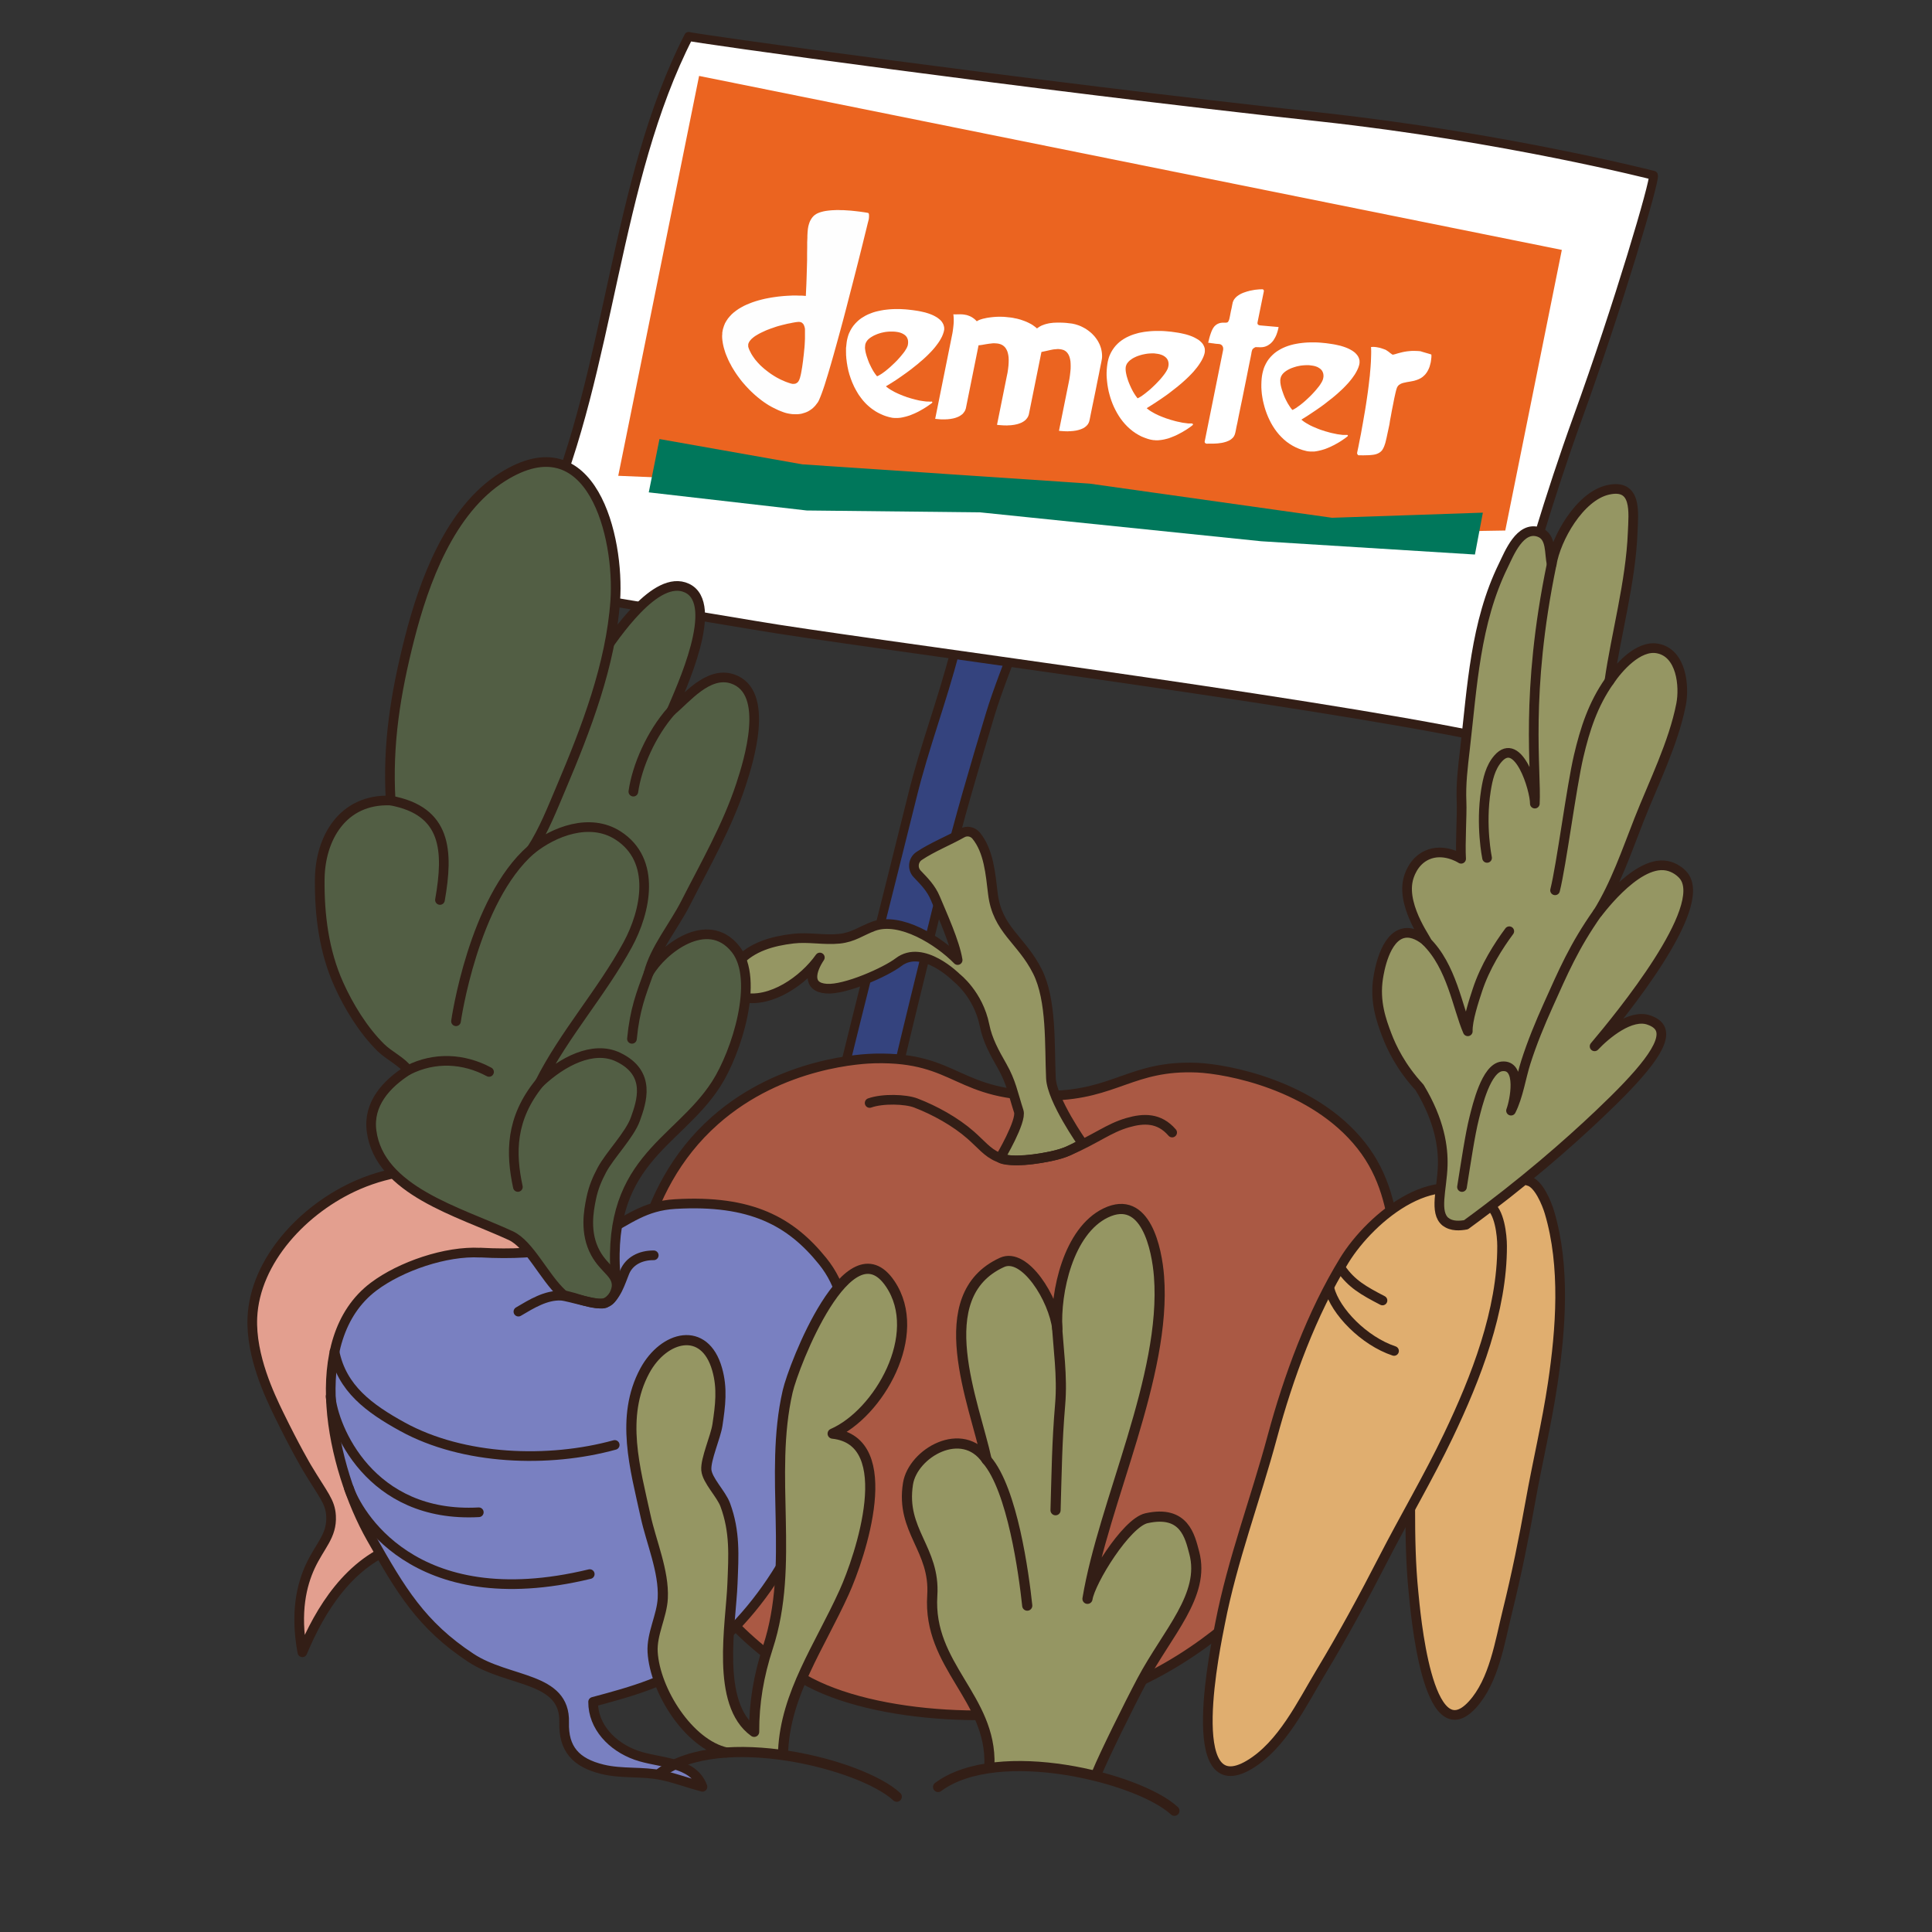 <svg viewBox="0 0 400 400" height="400" width="400" xmlns="http://www.w3.org/2000/svg" data-name="Layer 1" id="Layer_1"><rect x="0" y="0" width="400" height="400" fill="#333333" stroke="none"/>
  <defs>
    <style>
      .cls-1 {
        fill: #7980c1;
      }

      .cls-1, .cls-2, .cls-3, .cls-4, .cls-5, .cls-6, .cls-7, .cls-8, .cls-9, .cls-10, .cls-11 {
        stroke: #331e16;
        stroke-linecap: round;
        stroke-linejoin: round;
      }

      .cls-1, .cls-3, .cls-4, .cls-5, .cls-6, .cls-9, .cls-11 {
        stroke-width: 2px;
      }

      .cls-2, .cls-12, .cls-13 {
        fill: #fff;
      }

      .cls-2, .cls-8 {
        stroke-width: 1.85px;
      }

      .cls-3, .cls-7 {
        fill: none;
      }

      .cls-4 {
        fill: #aa5944;
      }

      .cls-14 {
        fill: #eb6420;
      }

      .cls-14, .cls-12, .cls-13, .cls-15, .cls-16 {
        stroke-width: 0px;
      }

      .cls-5 {
        fill: #525e44;
      }

      .cls-6 {
        fill: #e39f8f;
      }

      .cls-7, .cls-10 {
        stroke-width: 2.1px;
      }

      .cls-8 {
        fill: #34437e;
      }

      .cls-13, .cls-16 {
        fill-rule: evenodd;
      }

      .cls-15 {
        fill: #00775b;
      }

      .cls-9 {
        fill: #e0ae6f;
      }

      .cls-10, .cls-11 {
        fill: #959663;
      }

      .cls-16 {
        fill: #fefefe;
      }
    </style>
  </defs>
  <g id="Bio">
    <g data-name="Layer 11" id="Layer_11">
      <path d="M205.01,112.27c-.73-.24.32-.7,0,0-2.86,6.31-5.72,16.41-7.35,22.76-2.58,10.02-6.29,19.69-8.75,29.7-4.31,17.52-15.32,60.6-16.06,64.88,1.91,2.06,3.36,1.6,6.49,20.8,5.43-25.39,10.55-45.54,16.59-70.14,2.58-10.52,5.75-21.24,9.07-32.3,3.07-10.21,9.49-23.15,10.39-33.64-1.81-.8-7.77-1.19-10.38-2.06Z" class="cls-8"></path>
    </g>
    <path d="M142.58,7.54c-15.31,29.86-16.14,68.85-29.52,99.52-1.17,2.69-4.12,14.61-4.12,14.61,0,0,43.49,7.13,47.33,7.8,20.75,3.57,112.8,15.24,151.05,23.22,0,0,7.7-34.08,19.3-66.12,8.48-23.41,16.1-49.3,15.71-50.27,0,0-30.75-7.9-69.02-12.08-60.72-6.6-130.99-16.47-130.72-16.68Z" class="cls-2"></path>
  </g>
  <g id="Apple">
    <g>
      <path d="M217.47,226.86c-19.56.33-19-8.1-36.36-7.72-2.12.05-19.28.66-33.06,12.83-16.6,14.66-17.37,36.49-17.75,44.74-1.3,28.1,11.34,56.44,35.94,70.83,14.77,8.64,44.07,9.59,59.91,4.47,19.04-6.15,30.73-17.69,36.36-23.49,3.29-3.39,17.19-18.2,23.81-41.83,2-7.14,4.75-17.37,2.64-30.28-.99-6.09-2.11-12.9-7.15-19.27-9.9-12.51-27.77-15.82-33.94-16.09-13.46-.57-16.87,5.56-30.41,5.8Z" class="cls-4"></path>
      <path d="M224.12,236.73s-6.33-8.97-6.54-13.51c-.31-6.74.21-16.12-2.79-22.09-3.33-6.63-8.31-8.59-9.22-16.09-.5-4.09-.84-8.82-3.47-12.03-.71-.86-1.93-1.09-2.9-.54-2.83,1.6-6.22,2.94-8.91,4.75-1.25.84-1.44,2.61-.4,3.71,1.45,1.53,2.87,2.91,3.77,5.07,1.45,3.48,4.02,9.08,4.61,12.77-3.86-3.97-11.9-9.05-17.45-6.98-2.55.95-4.13,2.27-7.05,2.57-3.18.32-6.42-.4-9.57-.02-4.24.5-8.56,1.67-11.46,4.95-2.44,2.76-3.8,6.12.82,7.17,6.05,1.37,12.91-3.57,16.18-8.22-1.73,2.57-2.83,6.16,1.39,6.45,3.89.27,12.24-3.45,14.91-5.49,5.02-3.84,12.01,3.22,12.01,3.22,0,0,4.5,3.43,5.79,9.86.62,3.11,2.05,5.65,3.63,8.43,1.89,3.32,2.24,5.63,3.45,9.37.66,2.04-3.86,9.65-3.86,9.65,1.5,1.17,10.6.18,14.16-1.46,1.92-.88,2.88-1.54,2.88-1.54Z" class="cls-11"></path>
    </g>
    <path d="M242.68,234.48c-2.68-3.11-5.9-3-9.22-2.04-3.96,1.15-6.39,3.28-12.22,5.83-.98.43-2.19.82-3.76,1.14-11.46,2.36-12.12-.54-16.51-4.4-3.15-2.77-7.43-5.14-11.37-6.65-2.11-.81-6.86-.96-9.55,0" class="cls-3"></path>
  </g>
  <g id="Beet">
    <g>
      <path d="M104.44,244.53c-2.98-1.04-16.21-5.32-30.28.75-11.35,4.91-21.38,15.76-21.91,27.5-.36,8.02,3.71,16.38,5.43,19.94,3.47,7.13,5.83,11.09,5.83,11.09,3.4,5.7,4.86,7.03,5.03,10.04.23,4.16-2.31,6.13-4.34,10.54-1.66,3.63-3.16,9.29-1.6,17.7,3.59-8.63,9.7-18.86,20.32-22.23,12.91-4.1,21.16,5.53,29.48.75,8.36-4.8,2.24-15.81,5.86-51.2.4-3.91,1.22-11.11-3.32-17.35-3.14-4.31-7.61-6.47-10.51-7.55Z" class="cls-6"></path>
      <path d="M99.4,259.35c-7.08-.39-16.46,2.83-22.04,7.03-14.55,10.95-8.67,37.62-.53,52,6.14,10.86,10.41,18.1,20.65,24.85,7.79,5.14,19.59,3.87,19.32,13.37-.15,5.42,2.34,8.36,7.98,9.72,4.06.98,8.26.37,12.31,1.24,2.78.59,5.58,1.65,8.35,2.38-1.95-5.36-9.01-4.86-13.72-6.54-5.03-1.79-8.95-5.94-8.92-11.05,8.03-2.14,15.99-4.35,22.61-9.45,14.94-11.53,23.88-29.84,26.76-47.14,1.97-11.82,6.27-24.6-1.86-34.66-6.56-8.12-14.72-12.74-30.54-11.81-12.75.75-13.02,11.55-40.37,10.04Z" class="cls-1"></path>
      <path d="M111.61,159.77c3.4-8.73,7.39-16.61,12.95-24.28,2.66-3.66,11.2-16.78,17.68-13.72,6.92,3.28-1.27,20.78-3.2,25.38,2.96-2.42,7.54-8.3,12.63-6.58,7.84,2.66,3.34,17.03,1.7,22.01-2.81,8.52-7.4,16.5-11.48,24.51-2.37,4.64-6.33,9.4-7.6,14.39,2.67-4.74,12.16-12.35,18.01-4.96,5,6.32.16,21.41-4.03,27.92-8.13,12.63-23.54,15.82-20.62,41.95-1.54-1.22-11.57-7.81-13.63-8.24.08-6-1.83-12.36-3.67-18.05-3.42-10.58-6.36-21.4-7.92-32.38-1.64-11.54-2.25-24.68,1.68-35.93,1.13-3.24,3.35-5.91,5.03-8.88.81-1.46,2.03-5.29,2.47-3.12Z" class="cls-5"></path>
      <path d="M126.15,269.3c-1.83,1.53-6.07-.37-8.48-.93-.46-.11-.92-.18-1.26-.5-3.74-3.43-6.77-10.24-10.65-12.04-10.89-5.02-27.19-9.32-28.83-21.65-.75-5.57,3.01-9.75,7.55-12.62-1.22-1.75-3.93-3-5.63-4.67-3.64-3.58-6.68-8.56-8.71-13.09-3.08-6.84-4.02-14.4-3.94-21.76.08-8.39,4.67-16.69,14.68-16.3-.68-11.71,1.01-22.17,3.93-33.62,2.95-11.56,8.3-26.47,19.26-33.38,18.49-11.65,24.23,12.55,23.31,25.67-.93,13.23-6.03,26.48-11.21,38.7-1.83,4.3-3.59,8.85-6.14,12.77,4.66-3.75,12.11-6.62,17.9-2.92,8.08,5.17,5.75,15.78,2.03,22.63-5.38,9.9-13.18,18.55-18.21,28.57,4.65-4.39,11.05-7.74,16.18-5.32,7.06,3.34,4.86,9.37,3.61,12.88-1.16,3.25-5.35,7.51-6.94,10.54-.9,1.71-1.73,3.5-2.23,6.02-.46,2.3-1.39,6.97.94,11.19,1.85,3.36,4.54,4.21,4.35,6.91-.03.25-.28,1.89-1.51,2.93Z" class="cls-5"></path>
      <path d="M135.35,259.9c-2.78-.03-5.09,1.22-6.02,3.47-.9,2.17-1.7,5.18-3.98,6.4-1.31.7-7.57-1.42-9.16-1.51-3.14-.17-6.15,1.7-8.86,3.3" class="cls-3"></path>
    </g>
    <path d="M110.02,175.87c-12.05,10.45-15.61,35.57-15.61,35.57" class="cls-3"></path>
    <path d="M80.87,165.74c11.62,2.13,12.01,10.42,10.22,20.59" class="cls-3"></path>
    <path d="M111.74,224.15c-6.11,7.48-6.01,14.63-4.52,21.6" class="cls-3"></path>
    <path d="M84.49,221.56c5.48-2.77,11.49-2.46,16.76.37" class="cls-3"></path>
    <path d="M139.04,147.14c-4.23,4.76-7.17,11.53-7.91,16.76" class="cls-3"></path>
    <path d="M134.28,201.48c-1.53,4.26-2.85,7.45-3.44,13.6" class="cls-3"></path>
    <path d="M69.25,279.82c1.52,7.64,7.2,11.79,14.07,15.57,12.63,6.95,30.28,7.54,43.95,3.77" class="cls-3"></path>
    <path d="M68.45,289.11c.53,6.28,8,25.22,30.68,23.99" class="cls-3"></path>
    <path d="M72.24,308.13c1.46,4.39,12.95,26.68,49.86,17.77" class="cls-3"></path>
  </g>
  <g>
    <path d="M204.85,365.48c.47-14.01-12.78-20.52-11.83-35.16.62-9.67-6.58-13.33-5.03-23.13,1.01-6.36,11.27-12.27,16.29-4.94-2.55-11.77-12.07-33.92,3.17-40.88,4.7-2.15,10.73,7.52,11.46,13.79-.46-7.6,2.28-20.29,10.01-24.03,8.3-4,10.61,7.53,11.04,13.12,1.59,20.61-11.49,46.78-14.81,66.77.56-3.65,8.02-15.77,12.23-16.69,7.84-1.73,8.98,3.78,9.87,7.13,2.36,8.78-5.56,16.57-10.82,26.49-2.82,5.32-7.84,15.52-9.25,18.96" class="cls-10"></path>
    <path d="M194.22,369.98c12.42-9.21,41.57-1.9,48.93,4.92" class="cls-7"></path>
    <path d="M218.78,273.41c.31,5.83,1.22,11.44.71,17.4-.67,7.95-.71,13.86-.95,21.87" class="cls-7"></path>
    <path d="M204.29,302.25c5.34,6.2,7.68,23.53,8.39,30.18" class="cls-7"></path>
  </g>
  <g>
    <path d="M150.38,362.84c-7.75-1.73-14.78-12.78-15.26-20.8-.22-3.75,1.92-7.46,2.1-11.14.28-5.59-2.41-11.65-3.57-17.05-2.12-9.73-5.3-20.5-.15-30.04,3.94-7.29,12.39-9.43,14.97-.33,1.14,3.97.66,7.56.07,11.54-.37,2.48-2.47,7.09-2.3,9.32.18,2.17,3.08,4.95,3.92,7.23,2.06,5.59,1.72,10.5,1.49,16.28-.32,8.37-3.57,24.92,4.49,30.71-.03-5.96.93-11.61,2.85-17.5,5.63-17.2.09-35.51,4.08-52.95,1.24-5.46,12.73-34.91,21.23-22.32,7.09,10.47-2.39,26.89-11.91,31.03,13.84,1.48,5.69,25.56,2.37,32.87-5.09,11.21-12.08,20.96-12.62,32.77" class="cls-10"></path>
    <path d="M136.74,367.07c12.42-9.21,41.57-1.9,48.93,4.92" class="cls-7"></path>
  </g>
  <g id="carrots">
    <path d="M316.76,244.56c-10.76-5.95-19.56,7.66-21.79,16.36-2.76,10.72-3.44,22.91-3.08,34.04.38,11.56-.4,23.29.77,34.8.38,3.74,2.84,33.36,12.17,23.18,4.53-4.94,5.7-13.06,7.28-19.4,1.84-7.43,3.38-15.02,4.73-22.58,1.46-8.2,3.41-16.29,4.64-24.55,1.67-11.24,2.65-24.23-.69-35.43-.52-1.75-2.25-6.08-4.4-6.49-.09-.16-.1-.34.38.06Z" class="cls-9"></path>
    <path d="M308.58,249.62c-10.23-9.86-24.79,2.42-30.25,11.31-6.73,10.96-11.59,24.19-14.92,36.57-3.45,12.85-8.28,25.54-10.8,38.58-.82,4.24-7.97,37.63,6.05,29.29,6.8-4.06,10.86-12.63,14.78-19.14,4.59-7.62,8.88-15.51,12.94-23.42,4.41-8.59,9.35-16.91,13.51-25.62,5.67-11.87,11.15-25.88,11.1-39.25,0-2.09-.52-7.39-2.82-8.5-.04-.21,0-.41.42.17Z" class="cls-9"></path>
    <path d="M299.3,252.97c-2.42-1.94-.75-6.74-.6-11.64.11-3.74-.6-9.25-4.79-16.18-3.86-4.17-5.8-8.26-6.78-10.85-1.11-2.94-2.57-6.9-1.79-11.84.18-1.13,1.33-8.55,5.39-9.27,1.82-.32,3.54.83,4.53,1.65.99.82-5.14-6.75-3.73-12.7.13-.56.96-3.81,3.99-5.13,3.32-1.45,6.65.57,6.99.79-.2-3.15.2-9.22.09-11.73-.17-3.75.28-7.28.71-11.01,1.5-12.91,2.11-26.08,7.93-37.96,1.2-2.45,3.46-8.3,7.41-6.93,2.67.93,2.05,4.47,2.62,6.62.86-5.26,5.75-14.02,11.64-15.36,6.05-1.38,5.29,4.61,5.12,8.8-.4,10.26-3.51,21.39-4.83,30.79,1.8-2.69,5.95-7.5,9.96-6.76,4.98.91,5.62,7.82,4.89,11.57-1.57,8.04-5.73,16.34-8.72,23.93-2.54,6.46-4.85,13.28-8.53,19.21-.68,1.1,7.66-10.98,14.29-9.73,1.67.31,2.95,1.37,3.54,2.13,5.1,6.62-13.02,28.77-18.49,35.26,2.26-2.41,7.54-6.87,11.35-5.4.42.16,1.61.58,2.17,1.6,1.74,3.19-4.08,9.79-12.59,17.86-6.4,6.07-15.53,14.11-27.55,22.88-1.21.22-2.98.37-4.2-.61Z" class="cls-11"></path>
    <path d="M295.25,194.86c5.35,5.25,6.48,13.65,8.64,18.66-.08-2.28,1.29-6.41,2-8.56,1.6-4.86,4.39-9.2,6.59-12.16" class="cls-3"></path>
    <path d="M333.19,141.02c-3.37,4.81-5.02,9.88-6.35,15.55-1.49,6.35-3.56,22.5-4.88,27.76" class="cls-3"></path>
    <path d="M321.26,116.8c-5.59,26.99-3.11,42.81-3.49,49.58.02-2.91-3.4-14.16-7.63-9.31-1.59,1.82-2.12,4.27-2.49,6.56-1.16,7.28.23,13.99.23,13.99" class="cls-3"></path>
    <path d="M330.78,188.97c-4.93,7-7.18,12.36-10.2,19.06-1.75,3.89-3.36,7.77-4.66,11.84-1.04,3.24-1.55,7.04-3.08,10.08.76-1.99,2.28-9.62-1.88-9.17-3.29.35-5.11,8.2-5.73,10.64-.87,3.43-1.74,9.34-2.54,14.34" class="cls-3"></path>
    <path d="M277.68,262.71c2.17,3.09,4.56,4.47,8.55,6.54" class="cls-3"></path>
    <path d="M275.25,266.78c1.2,4.73,7.15,10.85,13.37,12.92" class="cls-3"></path>
  </g>
  <g>
    <polygon points="323.36 51.74 311.65 109.84 275.14 110.44 221.01 102.4 128 98.51 144.74 15.72 323.36 51.74" class="cls-14"></polygon>
    <polygon points="255.21 62.66 255.28 62.46 255.37 62.25 255.47 62.06 255.59 61.89 255.73 61.72 255.89 61.55 256.05 61.4 256.23 61.26 256.42 61.13 256.62 61 256.83 60.88 257.05 60.77 257.28 60.67 257.51 60.58 257.74 60.5 257.98 60.42 258.23 60.34 258.47 60.28 258.71 60.21 258.95 60.16 259.42 60.07 259.88 59.99 260.3 59.95 260.7 59.91 261.05 59.9 261.33 59.89 261.42 59.9 261.49 59.92 261.56 59.97 261.6 60.03 261.64 60.08 261.66 60.14 261.67 60.22 261.67 60.29 260.36 66.74 260.35 66.82 260.35 66.89 260.35 66.95 260.36 67.01 260.38 67.07 260.39 67.12 260.43 67.16 260.46 67.2 260.5 67.23 260.55 67.27 260.59 67.29 260.64 67.31 260.75 67.34 260.88 67.37 264.72 67.71 264.66 68.02 264.52 68.57 264.41 68.91 264.28 69.28 264.2 69.47 264.11 69.66 264.01 69.86 263.9 70.05 263.78 70.25 263.66 70.45 263.52 70.63 263.37 70.81 263.21 70.97 263.03 71.14 262.84 71.28 262.64 71.42 262.43 71.55 262.2 71.65 261.96 71.75 261.7 71.82 261.43 71.87 261.14 71.89 260.83 71.9 260.51 71.88 260.3 71.88 260.14 71.87 260.03 71.87 259.93 71.88 259.86 71.9 259.79 71.95 259.71 71.99 259.62 72.05 259.48 72.15 259.37 72.26 259.33 72.31 259.3 72.36 259.26 72.42 259.24 72.49 259.2 72.63 259.15 72.8 259.11 73 259.07 73.26 258.9 74.13 258.69 75.14 258.46 76.28 258.22 77.5 257.96 78.8 257.69 80.13 257.42 81.47 257.15 82.81 256.88 84.09 256.63 85.31 256.4 86.44 256.2 87.46 256.01 88.32 255.88 89 255.78 89.49 255.71 89.75 255.65 89.96 255.56 90.15 255.47 90.34 255.35 90.5 255.22 90.66 255.07 90.79 254.9 90.94 254.74 91.05 254.56 91.16 254.36 91.26 254.16 91.34 253.95 91.43 253.73 91.5 253.51 91.56 253.29 91.62 253.06 91.67 252.83 91.71 252.59 91.74 252.37 91.77 252.13 91.8 251.68 91.83 251.23 91.85 250.44 91.85 249.83 91.86 249.74 91.84 249.65 91.81 249.58 91.77 249.51 91.71 249.46 91.64 249.43 91.58 249.41 91.52 249.41 91.45 253.22 72.53 253.24 72.41 253.25 72.28 253.25 72.16 253.24 72.04 253.22 71.93 253.19 71.83 253.14 71.73 253.09 71.63 253.03 71.54 252.95 71.47 252.87 71.4 252.78 71.34 252.67 71.29 252.56 71.26 252.44 71.23 252.3 71.22 252.08 71.2 251.8 71.18 251.49 71.14 251.17 71.09 250.86 71.06 250.57 71.01 250.32 70.98 250.14 70.96 250.26 70.47 250.37 70.01 250.49 69.59 250.62 69.19 250.75 68.82 250.88 68.49 250.96 68.33 251.03 68.18 251.11 68.03 251.19 67.9 251.28 67.77 251.37 67.65 251.46 67.54 251.57 67.44 251.67 67.34 251.78 67.26 251.89 67.18 252.01 67.11 252.14 67.04 252.27 66.99 252.41 66.93 252.56 66.89 252.72 66.85 252.87 66.83 253.04 66.81 253.23 66.81 253.59 66.8 253.87 66.8 253.98 66.78 254.06 66.76 254.14 66.73 254.2 66.69 254.26 66.63 254.31 66.55 254.36 66.45 254.42 66.33 254.5 66.11 254.55 65.9 254.65 65.43 254.75 64.91 254.85 64.39 254.97 63.88 255.06 63.43 255.13 63.06 255.19 62.79 255.21 62.66" class="cls-12"></polygon>
    <polygon points="208.43 77.98 208.6 77.16 208.71 76.42 208.79 75.72 208.83 75.09 208.84 74.52 208.82 74 208.76 73.54 208.67 73.12 208.56 72.75 208.41 72.42 208.25 72.14 208.07 71.9 207.86 71.69 207.64 71.52 207.4 71.38 207.15 71.27 206.88 71.19 206.6 71.13 206.31 71.1 206.02 71.08 205.72 71.07 205.42 71.09 205.12 71.13 204.81 71.16 204.21 71.25 203.63 71.35 203.36 71.4 203.09 71.44 202.84 71.47 202.6 71.49 199.97 84.55 199.88 84.82 199.77 85.07 199.62 85.3 199.46 85.51 199.29 85.71 199.08 85.87 198.86 86.03 198.63 86.17 198.39 86.29 198.14 86.39 197.87 86.49 197.6 86.57 197.32 86.64 197.04 86.69 196.77 86.74 196.48 86.77 196.21 86.8 195.94 86.81 195.67 86.83 195.41 86.83 194.92 86.83 194.5 86.8 193.86 86.74 193.62 86.72 197.18 69.04 197.26 68.56 197.32 68.12 197.37 67.71 197.41 67.32 197.44 66.97 197.46 66.65 197.46 66.34 197.46 66.08 197.44 65.64 197.41 65.32 197.39 65.13 197.38 65.06 197.53 65.09 197.71 65.09 197.93 65.09 198.18 65.08 198.45 65.08 198.75 65.07 199.06 65.08 199.4 65.1 199.57 65.13 199.75 65.15 199.92 65.19 200.1 65.22 200.28 65.27 200.45 65.33 200.64 65.4 200.82 65.47 201 65.56 201.19 65.66 201.36 65.77 201.54 65.89 201.72 66.03 201.9 66.18 202.06 66.34 202.24 66.52 202.32 66.46 202.4 66.41 202.5 66.36 202.62 66.3 202.88 66.19 203.18 66.09 203.52 65.99 203.89 65.91 204.29 65.82 204.73 65.75 205.18 65.69 205.65 65.64 206.15 65.6 206.67 65.58 207.18 65.58 207.71 65.59 208.24 65.63 208.77 65.69 209.09 65.72 209.42 65.76 209.77 65.82 210.14 65.9 210.52 65.97 210.9 66.07 211.3 66.18 211.7 66.32 212.1 66.46 212.5 66.62 212.89 66.8 213.28 67 213.47 67.1 213.66 67.21 213.84 67.33 214.02 67.46 214.2 67.59 214.37 67.72 214.53 67.85 214.7 68 214.85 67.88 215.02 67.77 215.22 67.64 215.45 67.51 215.71 67.38 216.01 67.27 216.33 67.15 216.71 67.05 216.92 67 217.14 66.95 217.37 66.91 217.61 66.88 217.86 66.85 218.13 66.82 218.41 66.81 218.7 66.8 219.02 66.79 219.35 66.79 219.69 66.8 220.05 66.81 220.43 66.83 220.82 66.86 221.23 66.91 221.66 66.96 221.99 67 222.3 67.07 222.62 67.14 222.94 67.24 223.25 67.34 223.57 67.46 223.87 67.59 224.17 67.74 224.47 67.9 224.76 68.06 225.04 68.25 225.31 68.44 225.58 68.65 225.84 68.86 226.09 69.09 226.33 69.34 226.56 69.58 226.77 69.84 226.97 70.11 227.16 70.38 227.34 70.67 227.49 70.96 227.64 71.25 227.77 71.57 227.88 71.88 227.98 72.21 228.05 72.54 228.11 72.87 228.15 73.22 228.17 73.56 228.17 73.92 228.14 74.28 228.1 74.49 228.02 74.95 227.88 75.62 227.71 76.46 227.52 77.44 227.3 78.51 227.07 79.65 226.84 80.82 226.6 81.99 226.37 83.11 226.15 84.16 225.96 85.1 225.8 85.88 225.68 86.5 225.6 86.89 225.57 87.02 225.5 87.29 225.4 87.54 225.27 87.77 225.13 87.97 224.95 88.16 224.76 88.33 224.56 88.48 224.33 88.63 224.09 88.74 223.83 88.85 223.57 88.94 223.31 89.02 223.03 89.09 222.75 89.15 222.46 89.19 222.19 89.23 221.9 89.25 221.63 89.28 221.35 89.28 221.09 89.3 220.59 89.29 220.16 89.27 219.5 89.22 219.25 89.2 221.25 79.28 221.41 78.46 221.52 77.72 221.6 77.02 221.66 76.39 221.67 75.83 221.66 75.3 221.63 74.83 221.56 74.41 221.47 74.03 221.35 73.69 221.21 73.4 221.05 73.15 220.87 72.93 220.68 72.75 220.46 72.6 220.23 72.48 219.98 72.4 219.73 72.34 219.47 72.3 219.18 72.27 218.9 72.27 218.61 72.3 218.31 72.32 218 72.36 217.4 72.48 216.79 72.62 216.19 72.75 215.62 72.87 213.01 85.81 212.92 86.08 212.8 86.34 212.65 86.56 212.49 86.77 212.3 86.97 212.09 87.14 211.87 87.29 211.63 87.43 211.38 87.55 211.12 87.65 210.84 87.75 210.56 87.83 210.28 87.89 209.99 87.95 209.69 87.99 209.4 88.03 209.12 88.05 208.84 88.06 208.56 88.08 208.29 88.08 207.78 88.07 207.33 88.04 206.67 87.99 206.42 87.95 208.43 77.98" class="cls-12"></polygon>
    <polygon points="296.34 73.39 296.36 73.58 296.36 73.79 296.35 74.02 296.32 74.26 296.27 74.69 296.22 75.01 296.09 75.52 295.96 75.98 295.79 76.39 295.6 76.77 295.4 77.1 295.18 77.4 294.96 77.65 294.71 77.88 294.46 78.09 294.19 78.27 293.93 78.41 293.65 78.54 293.37 78.65 293.09 78.74 292.8 78.83 292.52 78.89 291.95 79 291.41 79.09 291.15 79.14 290.89 79.2 290.65 79.25 290.41 79.31 290.19 79.39 289.98 79.48 289.8 79.6 289.62 79.71 289.48 79.86 289.35 80.03 289.24 80.23 289.16 80.46 289.04 80.86 288.92 81.35 288.8 81.89 288.67 82.47 288.43 83.7 288.18 84.95 287.97 86.11 287.79 87.06 287.69 87.72 287.65 87.95 287.43 88.98 287.23 89.91 287.06 90.71 286.89 91.41 286.81 91.73 286.71 92.02 286.62 92.29 286.52 92.54 286.41 92.77 286.3 92.97 286.18 93.17 286.04 93.34 285.9 93.48 285.73 93.62 285.55 93.74 285.37 93.84 285.15 93.94 284.93 94.02 284.68 94.09 284.41 94.14 284.12 94.18 283.81 94.21 283.47 94.24 283.09 94.25 282.26 94.27 281.32 94.26 281.29 94.26 281.26 94.25 281.21 94.24 281.18 94.21 281.12 94.15 281.06 94.08 281.03 94.03 281.01 93.97 280.99 93.93 280.98 93.88 280.98 93.76 281 93.63 281.11 93.11 281.25 92.45 281.4 91.67 281.58 90.76 281.78 89.76 281.97 88.68 282.18 87.53 282.39 86.3 282.61 85.04 282.82 83.73 283.02 82.4 283.21 81.06 283.38 79.72 283.53 78.4 283.61 77.75 283.66 77.11 283.72 76.47 283.77 75.85 283.83 74.92 283.86 74.1 283.88 73.42 283.89 72.85 283.88 72.42 283.87 72.1 283.86 71.91 283.85 71.85 284.1 71.83 284.34 71.82 284.57 71.83 284.78 71.85 285.01 71.88 285.22 71.92 285.42 71.96 285.63 72 285.98 72.1 286.27 72.2 286.5 72.28 286.66 72.34 286.76 72.37 286.88 72.43 286.99 72.48 287.11 72.57 287.36 72.73 287.61 72.91 287.83 73.1 288.04 73.24 288.18 73.35 288.26 73.4 288.31 73.41 288.37 73.43 288.44 73.42 288.51 73.41 288.7 73.36 288.9 73.31 289.43 73.15 290.09 72.98 290.46 72.89 290.88 72.81 291.32 72.74 291.81 72.69 292.07 72.67 292.33 72.65 292.61 72.65 292.89 72.65 293.17 72.66 293.47 72.67 293.78 72.69 294.1 72.72 294.19 72.75 294.41 72.82 294.74 72.92 295.12 73.03 295.5 73.14 295.88 73.25 296.16 73.34 296.34 73.39" class="cls-12"></polygon>
    <polygon points="136.54 90.9 166.13 96.14 225.59 100.13 275.78 107.2 307.01 106.14 305.37 114.81 261.12 112.06 202.95 106.08 167.02 105.69 134.32 101.94 136.54 90.9" class="cls-15"></polygon>
    <path d="M179.75,44.09l-.19-.04-.36-.06-.52-.08-.64-.09-.75-.09-.83-.09-.44-.04-.46-.03-.46-.03-.47-.03h-.47s-.49-.02-.49-.02h-.48s-.47.02-.47.02l-.47.02-.46.04-.44.05-.43.06-.41.08-.39.1-.37.11-.34.13-.32.15-.28.18-.26.19-.21.21-.17.2-.15.21-.13.21-.12.21-.1.21-.09.23-.08.24-.07.24-.07.27-.05.28-.05.29-.03.32-.03.33-.02.37-.02.38v.42s-.04.93-.04.93v1.06s-.02,1.21-.02,1.21v1.37s-.04,1.55-.04,1.55l-.05,1.75-.03.95-.04,1.02-.05,1.06-.05,1.13-.47-.04-.5-.03h-.53s-.56-.02-.56-.02h-.58s-.6.03-.6.03l-.62.03-.62.04-.65.06-.65.07-.66.09-.67.1-.66.12-.67.13-.67.16-.65.17-.64.19-.63.21-.62.24-.61.25-.58.27-.56.31-.53.31-.5.35-.48.37-.44.39-.4.43-.37.44-.32.48-.29.5-.22.54-.18.57-.07.27-.05.28-.05.29v.3s-.03.3-.03.3v.32s.02.32.02.32l.03.32.05.34.05.34.07.34.08.35.09.34.11.36.11.36.12.36.18.44.19.45.2.46.22.45.24.44.24.46.27.45.28.45.29.45.31.45.33.45.33.44.34.43.37.43.37.42.38.41.39.41.41.4.42.39.42.38.44.37.45.36.45.35.46.33.48.32.47.3.49.28.5.26.51.25.51.24.52.21.53.2.24.08.31.09.34.08.39.07.2.03.23.03.22.02h.23s.24.01.24.01h.23s.25,0,.25,0l.25-.02.25-.03.26-.04.24-.06.26-.08.26-.08.25-.09.26-.11.25-.13.25-.15.24-.16.23-.17.24-.2.22-.22.22-.23.2-.26.21-.27.08-.11.1-.15.1-.19.11-.22.11-.27.13-.3.13-.34.15-.38.3-.84.32-.95.33-1.07.36-1.16.58-1.96.61-2.14.63-2.26.65-2.37.66-2.44.65-2.47.63-2.46.63-2.42.6-2.34.57-2.23.52-2.07.47-1.88.41-1.67.35-1.41.27-1.11.2-.77.03-.15.02-.19.02-.23v-.23s0-.11,0-.11v-.11s-.02-.1-.02-.1l-.02-.09-.02-.06-.03-.06-.04-.03h-.04ZM165.7,77.91l-.04.2-.06.19-.06.16-.05.15-.07.14-.07.13-.07.11-.08.1-.09.09-.08.06-.09.06-.08.05-.1.05-.09.03-.1.03h-.11s-.09.02-.09.02h-.1s-.1,0-.1,0h-.1s-.21-.05-.21-.05l-.21-.05-.42-.14-.4-.14-.35-.14-.38-.17-.4-.17-.41-.21-.42-.22-.43-.25-.43-.27-.44-.29-.43-.31-.43-.33-.43-.34-.41-.36-.41-.37-.38-.4-.19-.2-.18-.21-.18-.21-.18-.21-.21-.29-.21-.3-.2-.3-.18-.3-.16-.31-.16-.31-.14-.32-.12-.33-.06-.23v-.22s0-.23,0-.23l.06-.22.1-.22.13-.22.17-.21.19-.22.23-.2.25-.21.27-.2.31-.19.32-.19.34-.19.36-.18.37-.17.38-.18.39-.17.4-.15.42-.16.42-.14.42-.15.42-.14.42-.12.42-.11.42-.11.42-.1.4-.1.39-.08.39-.07.36-.08.35-.06.22-.04.21-.03.2-.02.19-.02h.17s.17.01.17.01l.16.03.15.05.06.04.07.04.06.05.06.05.06.06.06.06.06.07.04.08.05.09.04.09.04.1.04.11.07.25.05.28v.72s0,.67,0,.67v.64s-.03.61-.03.61l-.03.63-.05.64-.07.67-.07.74-.05.4-.05.4-.04.39-.05.37-.05.36-.05.35-.05.35-.06.34-.07.42-.07.39-.08.38-.09.37Z" class="cls-16"></path>
    <path d="M246.85,87.67h-.27s-.28,0-.28,0h-.29s-.3-.04-.3-.04l-.31-.04-.32-.04-.33-.05-.32-.07-.32-.07-.35-.07-.33-.08-.34-.09-.34-.1-.34-.09-.34-.11-.34-.11-.34-.11-.32-.12-.32-.12-.32-.13-.31-.13-.31-.13-.29-.14-.29-.14-.28-.15-.26-.15-.25-.14-.24-.15-.23-.15-.2-.15-.19-.15-.17-.14.34-.21.51-.32.64-.41.76-.5.85-.57.92-.64.48-.35.48-.37.49-.38.5-.39.49-.39.49-.41.49-.42.48-.43.46-.43.45-.44.44-.45.42-.45.38-.46.37-.45.34-.47.3-.45.28-.46.23-.45.2-.45.15-.45.07-.29.03-.26v-.27s-.01-.25-.01-.25l-.05-.23-.07-.22-.1-.22-.11-.21-.12-.19-.15-.18-.16-.17-.18-.16-.18-.16-.19-.14-.21-.13-.21-.12-.21-.12-.21-.11-.21-.1-.2-.09-.41-.16-.37-.13-.6-.18-.3-.07-.4-.09-.42-.09-.44-.08-.47-.07-.48-.07-.5-.07-.52-.05-.54-.05-.54-.04-.55-.02h-.56s-.57,0-.57,0l-.57.02-.57.04-.57.06-.57.07-.57.1-.56.11-.54.15-.54.16-.53.19-.51.22-.5.24-.47.27-.46.3-.44.33-.41.37-.38.39-.36.44-.32.46-.3.51-.26.54-.17.43-.14.47-.12.5-.09.53-.07.56-.05.57-.03.59v.62s.04.62.04.62l.06.64.08.66.11.65.13.67.17.66.19.66.22.66.25.66.28.64.31.63.33.61.37.61.39.58.42.55.46.54.49.51.52.48.55.45.58.41.61.37.64.34.69.28.71.25h.04s.15.05.15.05l.15.04.17.04.16.03.17.03.17.03.17.02h.17s.01.01.01.01l.26.02h.27s.26-.01.26-.01l.27-.03.27-.03.26-.04.28-.05.27-.06.28-.07.27-.07.27-.08.26-.1.27-.1.27-.11.27-.11.27-.11.51-.25.49-.26.48-.26.46-.28.44-.27.41-.28.37-.26.34-.27.06-.05.05-.06v-.04s.02-.03.02-.03v-.04s-.01-.02-.01-.02l-.02-.04-.04-.02-.04-.02h-.06ZM235.56,82.5l-.12-.14-.11-.15-.13-.17-.12-.17-.24-.37-.24-.4-.23-.43-.22-.45-.21-.47-.2-.47-.18-.48-.15-.47-.07-.24-.07-.22-.05-.23-.05-.22-.04-.22-.04-.22-.02-.2-.02-.2v-.19s0-.19,0-.19l.02-.17.02-.16.09-.27.12-.27.18-.25.21-.24.24-.23.29-.21.31-.21.34-.18.36-.17.38-.15.4-.13.41-.12.41-.09.42-.08.42-.06.42-.03.42-.02h.4s.4.05.4.05l.38.05.36.07.35.11.31.12.29.16.25.18.23.21.18.24.14.26.09.29.05.32v.36s-.07.38-.07.38l-.05.18-.06.19-.1.2-.11.21-.13.22-.15.23-.16.23-.18.24-.19.24-.2.25-.21.25-.23.26-.47.5-.5.51-.51.49-.51.47-.52.43-.49.39-.24.19-.23.16-.22.17-.21.13-.2.12-.19.11-.18.08-.15.07Z" class="cls-13"></path>
    <path d="M278.86,90.05h-.27s-.28,0-.28,0h-.29s-.3-.04-.3-.04l-.31-.04-.32-.04-.31-.05-.32-.07-.33-.07-.34-.07-.34-.08-.33-.09-.34-.1-.34-.09-.34-.11-.34-.11-.34-.11-.32-.12-.33-.13-.31-.13-.31-.13-.31-.13-.3-.14-.29-.14-.27-.15-.26-.15-.25-.14-.24-.15-.23-.15-.2-.15-.19-.15-.18-.14.34-.21.52-.32.64-.41.75-.5.85-.57.92-.64.48-.35.49-.37.48-.38.5-.39.5-.39.49-.41.49-.42.47-.43.47-.43.45-.44.43-.45.42-.45.39-.46.36-.45.34-.47.31-.45.27-.46.23-.45.2-.45.15-.45.07-.29.04-.27v-.26s-.01-.25-.01-.25l-.06-.23-.06-.22-.1-.22-.11-.21-.14-.19-.14-.18-.16-.17-.17-.17-.19-.15-.19-.14-.19-.13-.21-.12-.21-.12-.21-.11-.21-.1-.21-.09-.4-.16-.38-.13-.59-.18-.31-.07-.39-.09-.42-.09-.45-.08-.46-.07-.48-.07-.51-.07-.53-.05-.52-.05-.55-.04-.54-.02h-.57s-.56,0-.56,0l-.57.02-.58.04-.57.06-.56.07-.57.1-.56.11-.55.14-.53.16-.53.19-.52.22-.49.24-.47.27-.47.3-.43.33-.41.37-.38.39-.37.44-.32.46-.29.51-.26.54-.17.44-.14.48-.13.52-.1.54-.07.58-.04.59-.02.62v.63s.04.65.04.65l.06.66.1.67.12.68.16.67.18.69.21.68.24.67.27.67.3.65.33.65.36.62.39.6.43.59.46.56.5.53.52.5.56.47.59.42.63.39.65.34.69.3.73.26.76.2.28.06.27.03.29.02h.29s.28,0,.28,0h.29s.3-.04.3-.04l.29-.05.3-.06.29-.07.29-.07.3-.09.3-.09.29-.1.29-.12.29-.12.29-.12.28-.13.27-.14.28-.13.52-.29.51-.29.48-.3.45-.31.42-.29.37-.29.06-.05.04-.06.02-.04v-.03s0-.04,0-.04l-.02-.03-.02-.04-.03-.02-.04-.02h-.07ZM267.58,84.89l-.12-.14-.12-.15-.12-.16-.12-.17-.24-.37-.25-.4-.23-.43-.23-.45-.21-.46-.19-.48-.17-.48-.16-.47-.07-.24-.06-.22-.06-.23-.05-.22-.04-.22-.03-.21-.03-.2v-.2s-.01-.19-.01-.19v-.18s.03-.17.03-.17l.03-.16.08-.28.13-.26.17-.26.21-.24.26-.23.28-.21.32-.2.34-.18.36-.17.38-.14.39-.13.41-.12.41-.09.42-.08.43-.05.41-.03.42-.02h.4s.4.05.4.05l.38.05.37.07.34.1.32.12.28.16.27.18.23.21.19.24.13.26.1.29.05.32v.36s-.07.38-.07.38l-.05.18-.07.18-.09.2-.11.21-.14.22-.14.23-.16.23-.18.24-.2.24-.2.25-.21.25-.23.26-.46.5-.5.51-.52.49-.51.47-.51.43-.49.39-.25.18-.23.16-.22.17-.21.13-.2.12-.19.11-.17.08-.15.07Z" class="cls-13"></path>
    <path d="M193.02,83.34l-.04.06-.06.06-.37.27-.42.3-.44.29-.48.3-.51.29-.52.29-.28.14-.27.13-.28.13-.29.12-.29.12-.29.12-.29.1-.3.09-.3.09-.29.07-.29.07-.3.06-.29.05-.3.03-.29.02h-.28s-.29,0-.29,0l-.29-.02-.27-.03-.28-.06-.39-.09-.38-.11-.38-.12-.37-.14-.35-.15-.35-.16-.34-.17-.33-.18-.32-.19-.32-.22-.31-.21-.29-.22-.29-.24-.28-.24-.27-.25-.26-.26-.25-.27-.25-.28-.23-.29-.22-.29-.22-.3-.22-.3-.19-.31-.19-.32-.19-.33-.18-.33-.17-.32-.15-.33-.15-.33-.15-.34-.13-.34-.13-.34-.11-.32-.11-.34-.11-.32-.08-.33-.1-.33-.07-.34-.07-.33-.07-.33-.05-.34-.06-.33-.04-.32-.04-.33-.04-.32-.02-.32-.03-.32v-.3s-.01-.32-.01-.32v-.3s0-.3,0-.3v-.3s.04-.29.04-.29l.03-.3.03-.27.03-.27.04-.27.05-.27.06-.24.06-.26.07-.23.07-.23.08-.23.09-.21.26-.54.29-.5.33-.47.37-.44.38-.39.41-.37.43-.33.47-.29.47-.28.49-.24.52-.21.53-.2.53-.16.55-.13.56-.12.57-.1.56-.07.57-.06.58-.04.57-.02h.56s.57,0,.57,0l.55.03.54.03.53.05.52.06.51.06.48.07.46.07.45.08.42.09.39.09.31.07.59.18.38.13.4.16.21.09.21.1.21.11.21.12.21.12.19.13.19.15.19.15.18.16.16.17.14.18.13.2.11.2.1.22.06.22.06.24.02.24v.27s-.05.26-.05.26l-.07.29-.15.44-.18.44-.23.44-.26.45-.29.44-.34.46-.34.44-.38.45-.4.44-.43.44-.44.44-.45.42-.47.43-.48.4-.48.42-.49.39-.48.38-.48.38-.48.36-.47.35-.92.65-.85.59-.77.51-.67.42-.54.33-.4.25-.04.02-.04.03.18.15.19.14.2.15.23.15.24.15.25.14.26.15.27.15.29.14.3.14.31.14.31.13.31.12.33.14.33.11.33.13.34.1.34.11.34.1.34.09.33.09.34.08.33.08.33.07.33.05.31.05.32.04.31.04.3.02h.29s.28.02.28.02l.27-.02h.07s.04.03.04.03l.03.03.02.03.02.03v.04s0,.04,0,.04l-.02.03ZM179.15,71.32l-.03.16v.17s-.03.18-.03.18v.19s.01.2.01.2l.03.2.03.21.04.22.05.22.06.23.06.23.07.22.16.47.17.48.19.48.22.46.22.45.23.43.24.41.24.36.12.17.12.16.12.15.12.14.15-.07.17-.08.19-.11.2-.12.21-.13.22-.15.23-.17.24-.17.49-.4.51-.43.51-.47.52-.49.49-.49.46-.51.23-.26.21-.25.2-.25.2-.24.18-.24.16-.23.14-.23.14-.22.11-.21.09-.2.07-.18.05-.18.05-.39v-.35s-.04-.32-.04-.32l-.1-.3-.13-.26-.18-.24-.23-.21-.27-.18-.28-.15-.32-.13-.34-.1-.37-.07-.38-.05-.4-.03h-.4s-.42,0-.42,0l-.41.03-.43.05-.42.08-.41.09-.41.12-.39.13-.38.16-.36.16-.34.19-.31.19-.29.21-.26.23-.21.24-.17.26-.13.26-.08.28Z" class="cls-13"></path>
  </g>
</svg>